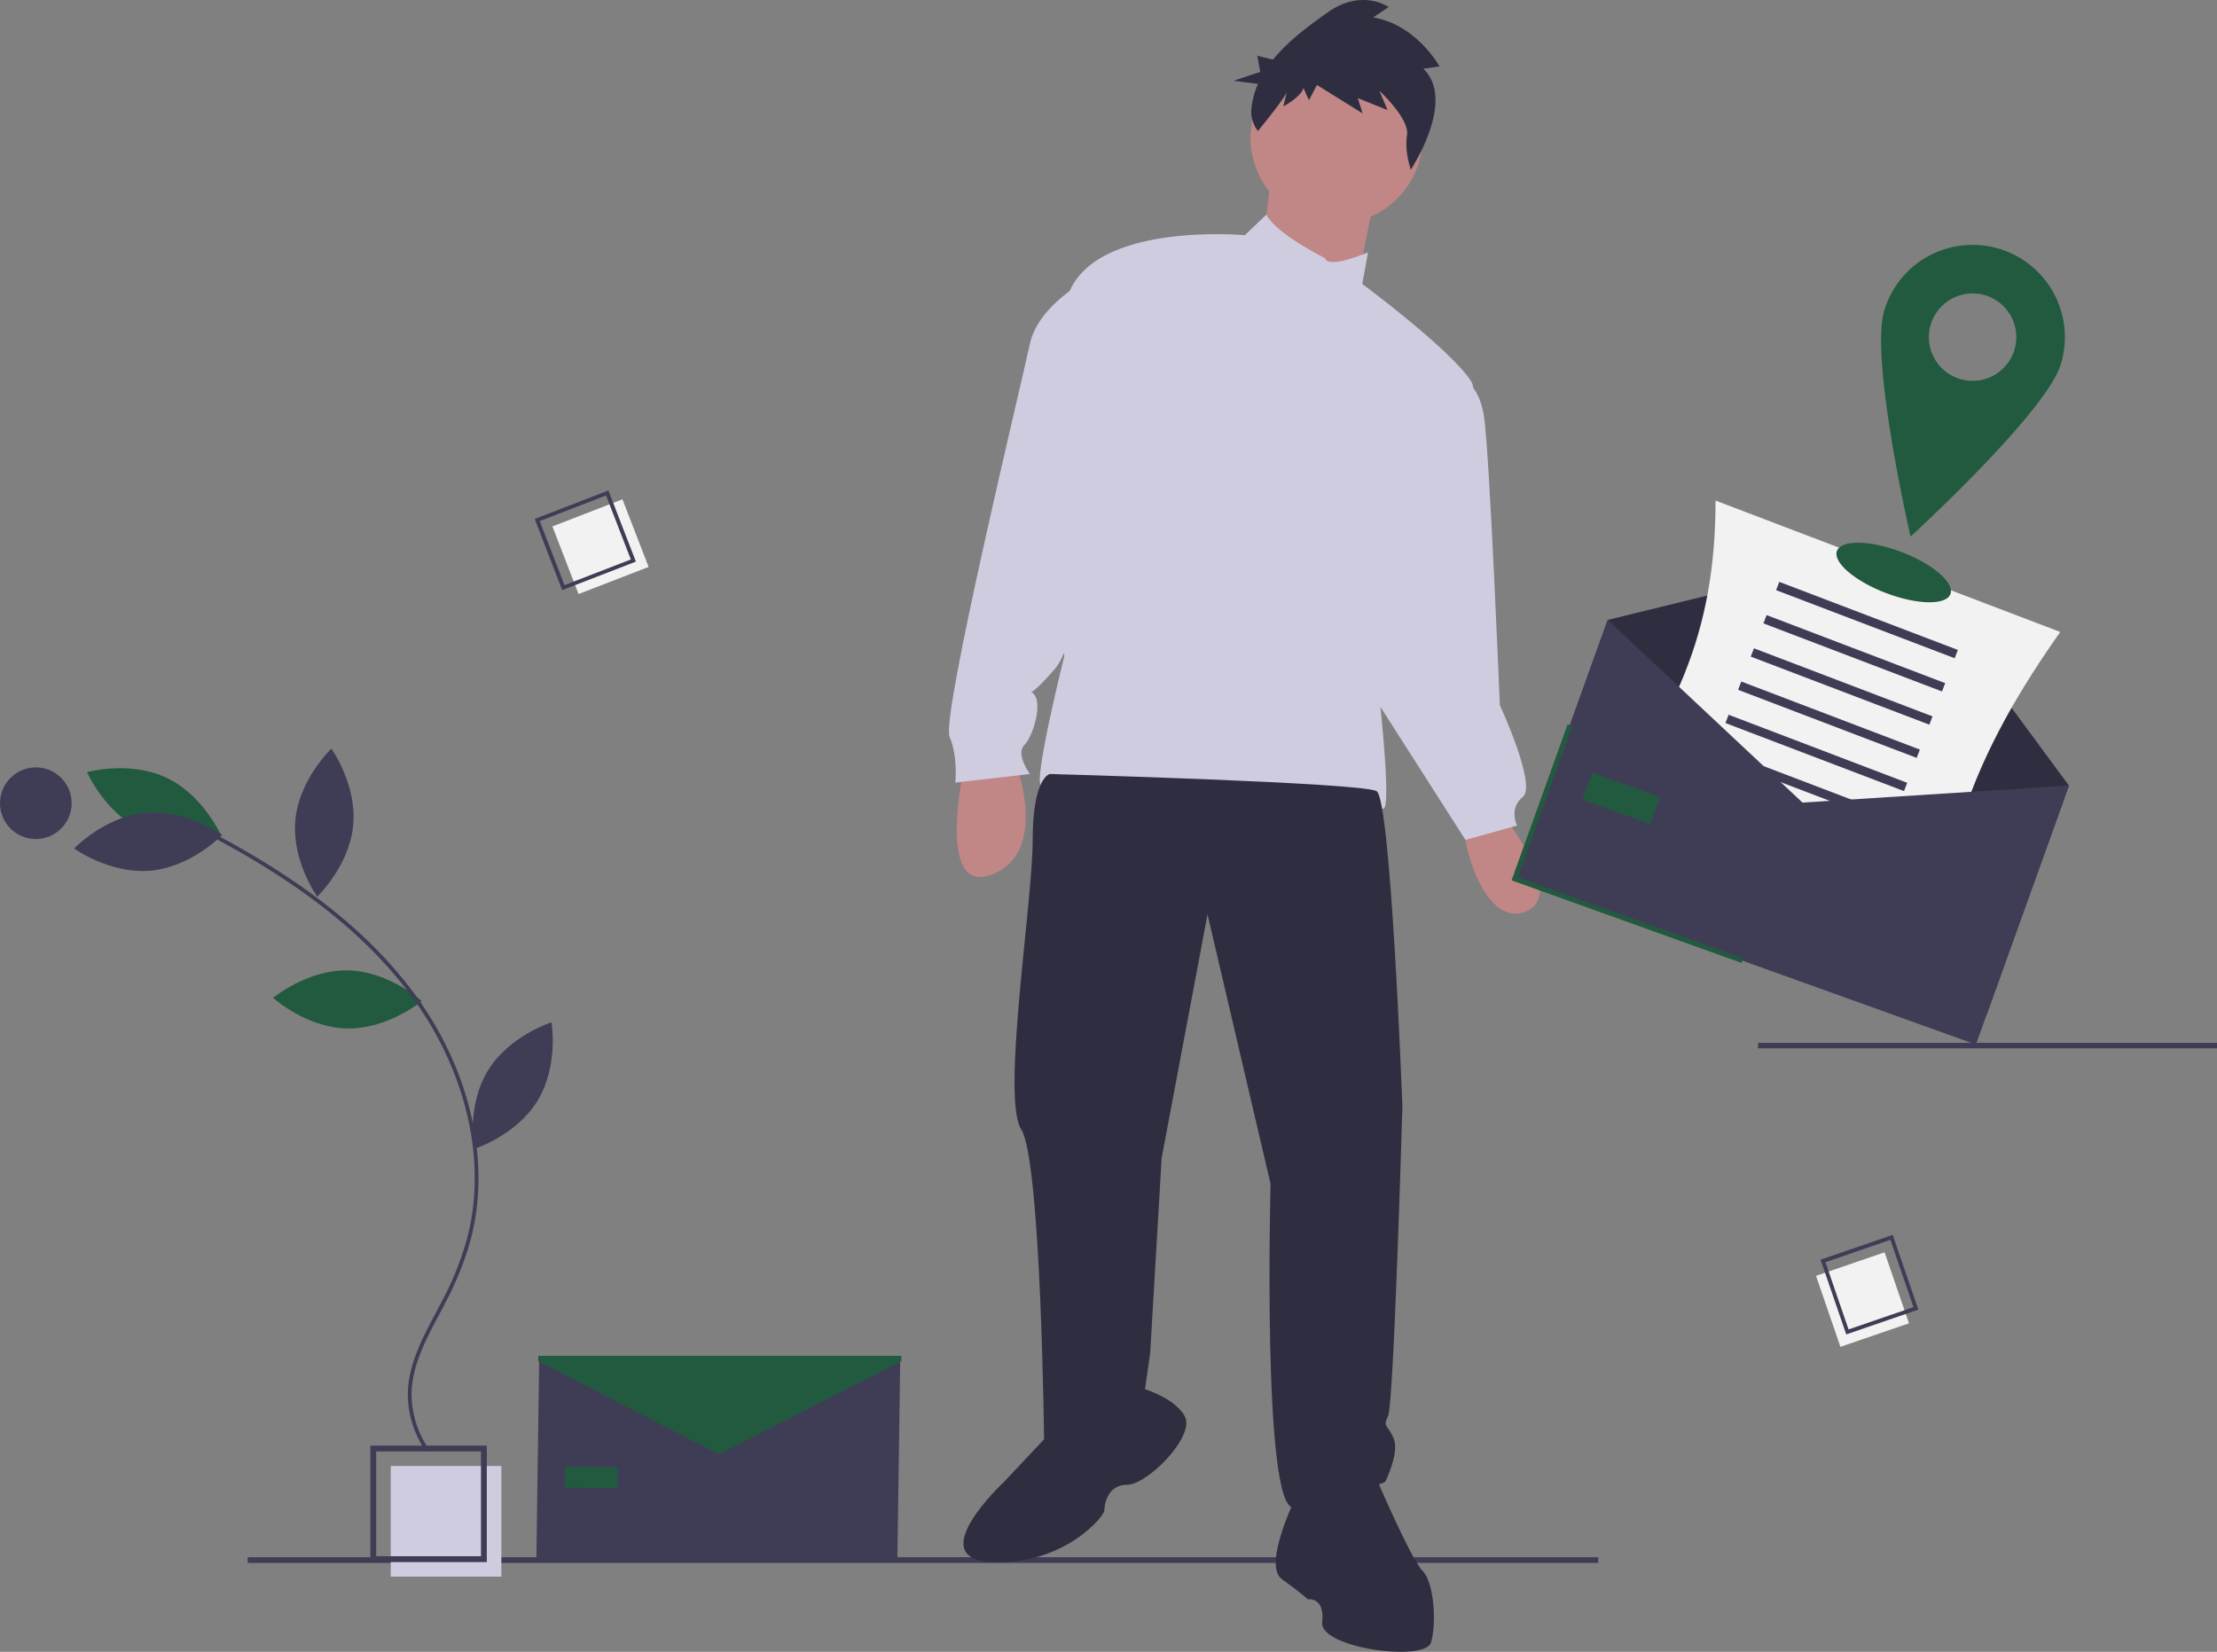 <svg xmlns="http://www.w3.org/2000/svg" width="912.921" height="680.228" viewBox="0 0 912.921 680.228">
  <rect x="0" y="0" width="912.921" height="680.228" fill="#808080" stroke="none"/>
  <defs>
    <style>
      .cls-1 {
        fill: #3f3d56;
      }

      .cls-2 {
        fill: #c18686;
      }

      .cls-3 {
        fill: #cfcce0;
      }

      .cls-4 {
        fill: #2f2e41;
      }

      .cls-5 {
        fill: #f2f2f2;
      }

      .cls-6 {
        fill: #225a3f;
      }
    </style>
  </defs>
  <g id="undraw_delivery_address_03n0" transform="translate(0 0)">
    <rect id="Rectangle_15" data-name="Rectangle 15" class="cls-1" width="556.108" height="2.361" transform="translate(102.002 641.27)"/>
    <path id="Path_53" data-name="Path 53" class="cls-2" d="M540.457,426.261s-11.8,53.109,11.8,43.667S561.7,423.9,561.7,423.9Z" transform="translate(-143.54 -109.886)"/>
    <path id="Path_54" data-name="Path 54" class="cls-2" d="M761.154,443.964s28.325,34.226,10.622,41.307-27.145-31.865-24.784-35.406S761.154,443.964,761.154,443.964Z" transform="translate(-143.54 -109.886)"/>
    <circle id="Ellipse_7" data-name="Ellipse 7" class="cls-2" cx="35.406" cy="35.406" r="35.406" transform="translate(514.937 21.325)"/>
    <path id="Path_55" data-name="Path 55" class="cls-2" d="M523.789,70.3l-4.721,36.586,38.946,14.162,8.262-41.307Z"/>
    <path id="Path_56" data-name="Path 56" class="cls-3" d="M689.162,216.186S669.155,206.309,665,198.265l-8.88,8.479s-63.731-5.9-73.172,25.964-1.18,147.525-1.18,147.525-12.982,51.929-9.442,53.109S619.53,455.766,680.9,443.964c0,0,27.145-4.721,31.865-1.18s-2.36-56.65-2.36-56.65,47.208-106.218,38.947-119.2S704.5,226.807,704.5,226.807l2.36-12.982S690.342,220.906,689.162,216.186Z" transform="translate(-143.54 -109.886)"/>
    <path id="Path_57" data-name="Path 57" class="cls-3" d="M592.385,224.447s-21.244,10.622-24.784,27.145-36.586,153.426-33.046,161.687,2.36,18.883,2.36,18.883l30.685-3.541s-5.9-8.261-2.36-11.8,7.081-15.343,4.721-20.063-4.721,3.541,8.261-11.8S620.71,229.168,592.385,224.447Z" transform="translate(-143.54 -109.886)"/>
    <path id="Path_58" data-name="Path 58" class="cls-3" d="M742.271,264.574s10.032.59,12.392,17.113,6.491,118.61,6.491,118.61,15.343,33.046,9.442,37.766-2.36,11.8-2.36,11.8l-21.244,5.9-46.028-71.992Z" transform="translate(-143.54 -109.886)"/>
    <path id="Path_59" data-name="Path 59" class="cls-4" d="M575.863,428.622s-7.081,1.18-7.081,27.145-12.982,106.218-4.721,119.2S573.5,704.789,573.5,704.789s22.424,9.442,41.307-21.244l2.36-16.523,4.721-80.254,18.883-100.317,25.964,110.939S663.2,730.753,676.18,730.753s37.766-10.622,37.766-10.622,5.9-11.8,3.541-17.7-4.721-4.721-2.36-9.442,5.9-127.462,5.9-127.462S716.306,439.244,710.405,435.7,575.863,428.622,575.863,428.622Z" transform="translate(-143.54 -109.886)"/>
    <path id="Path_60" data-name="Path 60" class="cls-4" d="M575.863,700.068l-18.883,20.063S522.754,752,552.259,753.177s46.028-18.883,46.028-21.244,1.18-10.622,9.442-10.622,28.325-20.063,23.6-28.325-18.883-11.8-18.883-11.8Z" transform="translate(-143.54 -109.886)"/>
    <path id="Path_61" data-name="Path 61" class="cls-4" d="M677.36,726.032s-14.162,28.325-5.9,34.226,10.622,8.261,10.622,8.261,7.081-1.18,5.9,9.442,42.487,16.523,44.848,8.261,1.18-24.784-3.541-29.505-18.883-37.766-18.883-37.766S695.063,701.248,677.36,726.032Z" transform="translate(-143.54 -109.886)"/>
    <path id="Path_62" data-name="Path 62" class="cls-4" d="M729.616,138.187l6.67-.947S727,120.15,709.029,117.047l6.308-4.258s-10.962-7.834-25.129,2.236c-7.447,5.293-16.094,11.542-22.454,19.406l-6.506-1.59,1.254,6.643-10.965,3.656,10.018,1.31a34.4,34.4,0,0,0-2.688,9.853,13.209,13.209,0,0,0,2.647,9.543h0s11.346-13.754,11.94-16.187l-1.486,6.081s7.413-3.988,8.3-7.636l2.274,5.066,3.292-6.284,18.8,11.683-1.976-6.282,12.257,4.929-3.336-7.9s12.428,11.414,11.346,18.238,1.572,14.189,1.572,14.189S743.4,151.222,729.616,138.187Z" transform="translate(-143.54 -109.886)"/>
    <rect id="Rectangle_16" data-name="Rectangle 16" class="cls-1" width="189" height="2.262" transform="translate(723.921 429.45)"/>
    <rect id="Rectangle_17" data-name="Rectangle 17" class="cls-3" width="45.558" height="45.558" transform="translate(160.896 603.708)"/>
    <path id="Path_63" data-name="Path 63" class="cls-1" d="M344,753.158H296.044V705.2H344Zm-45.558-2.4H341.6V707.6h-43.16Z" transform="translate(-143.54 -109.886)"/>
    <rect id="Rectangle_18" data-name="Rectangle 18" class="cls-5" width="30.913" height="29.842" transform="matrix(0.933, -0.361, 0.361, 0.933, 227.47, 216.786)"/>
    <path id="Path_64" data-name="Path 64" class="cls-1" d="M405.393,341.159,375.044,352.9l-11.331-29.3,30.349-11.738Zm-29.4,9.686,27.314-10.564-10.2-26.368L365.8,324.477Z" transform="translate(-143.54 -109.886)"/>
    <rect id="Rectangle_19" data-name="Rectangle 19" class="cls-5" width="30.913" height="29.842" transform="translate(776.029 515.706) rotate(71.027)"/>
    <path id="Path_65" data-name="Path 65" class="cls-1" d="M903.789,659.407,893.21,628.635l29.706-10.213L933.5,649.194Zm-8.565-29.744,9.521,27.695,26.736-9.192-9.521-27.695Z" transform="translate(-143.54 -109.886)"/>
    <path id="Path_66" data-name="Path 66" class="cls-6" d="M286.88,509.508c16.9.363,30.35,12.612,30.35,12.612s-13.96,11.662-30.863,11.3-30.35-12.612-30.35-12.612S269.977,509.145,286.88,509.508Z" transform="translate(-143.54 -109.886)"/>
    <path id="Path_67" data-name="Path 67" class="cls-6" d="M201.9,451.807c15.272,7.255,32.783,2.335,32.783,2.335s-7.249-16.683-22.52-23.938-32.783-2.335-32.783-2.335S186.626,444.552,201.9,451.807Z" transform="translate(-143.54 -109.886)"/>
    <path id="Path_68" data-name="Path 68" class="cls-1" d="M203.45,444.6c16.837-1.539,31.575,9.123,31.575,9.123s-12.561,13.156-29.4,14.7-31.575-9.123-31.575-9.123S186.613,446.136,203.45,444.6Z" transform="translate(-143.54 -109.886)"/>
    <path id="Path_69" data-name="Path 69" class="cls-1" d="M265.17,447.512c-1.614,16.83,8.982,31.615,8.982,31.615s13.212-12.5,14.826-29.332S280,418.18,280,418.18,266.784,430.682,265.17,447.512Z" transform="translate(-143.54 -109.886)"/>
    <path id="Path_70" data-name="Path 70" class="cls-1" d="M344.466,550.732c-8.831,14.418-5.793,32.352-5.793,32.352s17.357-5.442,26.188-19.859,5.793-32.352,5.793-32.352S353.3,536.314,344.466,550.732Z" transform="translate(-143.54 -109.886)"/>
    <path id="Path_71" data-name="Path 71" class="cls-1" d="M318.845,707.49l1.287-.87a40.32,40.32,0,0,1-7.116-22.361c.036-11.694,5.78-22.51,11.335-32.97,1.031-1.942,2.059-3.877,3.047-5.811a126.844,126.844,0,0,0,9.866-24.768c8.616-32.02.133-69.8-22.692-101.055-18.107-24.8-45.1-46.479-82.518-66.288l-.727,1.373c37.206,19.7,64.025,41.23,81.99,65.832,22.551,30.881,30.942,68.165,22.446,99.735a125.342,125.342,0,0,1-9.749,24.465c-.986,1.927-2.009,3.855-3.037,5.789-5.643,10.627-11.479,21.615-11.516,33.694a41.889,41.889,0,0,0,7.383,23.235Z" transform="translate(-143.54 -109.886)"/>
    <circle id="Ellipse_8" data-name="Ellipse 8" class="cls-1" cx="14.756" cy="14.756" r="14.756" transform="translate(0 316.012)"/>
    <path id="Path_72" data-name="Path 72" class="cls-4" d="M818.044,417.926,628.109,349.709,662.018,255.3l118.263-29,71.673,97.221Z"/>
    <path id="Path_73" data-name="Path 73" class="cls-5" d="M938.575,509.09,796.635,454.984c36.848-49.357,53.325-84.173,53.337-138.959l141.939,54.106C958.937,416.972,945.147,452.185,938.575,509.09Z" transform="translate(-143.54 -109.886)"/>
    <rect id="Rectangle_20" data-name="Rectangle 20" class="cls-1" width="78.696" height="3.66" transform="translate(732.671 239.615) rotate(20.866)"/>
    <rect id="Rectangle_21" data-name="Rectangle 21" class="cls-1" width="78.696" height="3.66" transform="translate(727.456 253.296) rotate(20.866)"/>
    <rect id="Rectangle_22" data-name="Rectangle 22" class="cls-1" width="78.696" height="3.66" transform="translate(722.241 266.977) rotate(20.866)"/>
    <rect id="Rectangle_23" data-name="Rectangle 23" class="cls-1" width="78.696" height="3.66" transform="translate(717.026 280.658) rotate(20.866)"/>
    <rect id="Rectangle_24" data-name="Rectangle 24" class="cls-1" width="78.696" height="3.66" transform="translate(711.811 294.338) rotate(20.866)"/>
    <rect id="Rectangle_25" data-name="Rectangle 25" class="cls-1" width="78.696" height="3.66" transform="translate(706.596 308.019) rotate(20.866)"/>
    <rect id="Rectangle_26" data-name="Rectangle 26" class="cls-1" width="78.696" height="3.66" transform="translate(701.381 321.7) rotate(20.866)"/>
    <rect id="Rectangle_27" data-name="Rectangle 27" class="cls-1" width="78.696" height="3.66" transform="translate(696.166 335.381) rotate(20.866)"/>
    <path id="Path_74" data-name="Path 74" class="cls-1" d="M813.656,430.144,623.721,361.927l38.3-106.631L742.226,330.5l109.728-6.988Z"/>
    <path id="Path_75" data-name="Path 75" class="cls-6" d="M717.148,396.545,622.442,362.53l23.076-64.253,1.883.676L625,361.323l92.823,33.339Z"/>
    <rect id="Rectangle_28" data-name="Rectangle 28" class="cls-6" width="29.505" height="11.802" transform="translate(655.715 318.24) rotate(19.756)"/>
    <path id="Path_76" data-name="Path 76" class="cls-1" d="M369.521,642.111l-148.656-.079,1.167-83.456,73.878,33.205,74.778-31.126Z"/>
    <rect id="Rectangle_29" data-name="Rectangle 29" class="cls-6" width="21.736" height="8.694" transform="translate(232.702 603.937) rotate(0.801)"/>
    <path id="Path_77" data-name="Path 77" class="cls-6" d="M371.185,560.541l-75.14,38.307-74.4-38.307v-2.21H371.185Z"/>
    <ellipse id="Ellipse_9" data-name="Ellipse 9" class="cls-6" cx="9.03" cy="25" rx="9.03" ry="25" transform="translate(753.208 235.293) rotate(-69.134)"/>
    <path id="Path_78" data-name="Path 78" class="cls-6" d="M967.1,212.439a38,38,0,0,0-47.569,25c-6.232,20.04,10.751,93.4,10.751,93.4s55.59-50.8,61.822-70.839a38,38,0,0,0-25-47.569Zm-16.628,53.475A18,18,0,1,1,973.01,254.07a18,18,0,0,1-22.533,11.844Z" transform="translate(-143.54 -109.886)"/>
  </g>
</svg>

